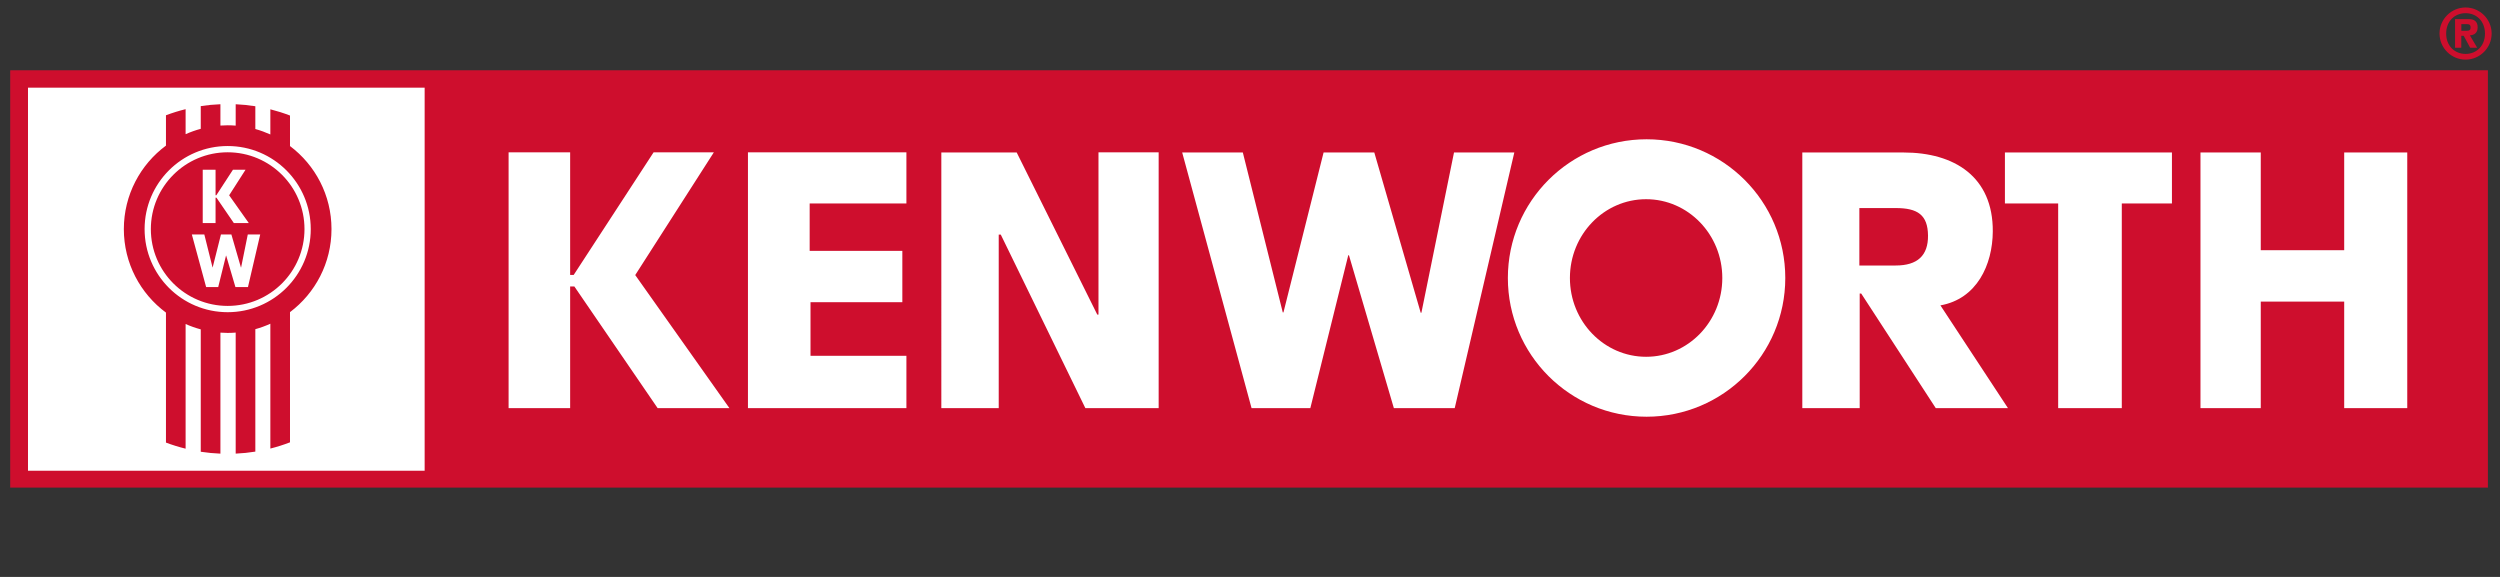 <svg clip-rule="evenodd" fill-rule="evenodd" height="36" stroke-linejoin="round" stroke-miterlimit="2" width="156" xmlns="http://www.w3.org/2000/svg" xmlns:xlink="http://www.w3.org/1999/xlink"><rect width="100%" height="100%" fill="#333333" stroke="none"/><clipPath id="a"><path clip-rule="evenodd" d="m.637.425h155v35h-155z"/></clipPath><path d="m.637.425h155v35h-155z" fill="none"/><g clip-path="url(#a)" fill-rule="nonzero"><path d="m.637 4.384h154.608v26.044h-154.608zm153.215-3.917h.002c.891 0 1.625.734 1.625 1.625v.002.001c0 .892-.734 1.625-1.625 1.625-.001 0-.002 0-.002 0-.001 0-.002 0-.002 0-.891 0-1.624-.733-1.624-1.624 0-.001 0-.001 0-.002s0-.002 0-.003c0-.891.733-1.624 1.624-1.624h.002m0 .355c-.671 0-1.211.489-1.211 1.272s.54 1.271 1.211 1.271 1.211-.488 1.211-1.271-.54-1.272-1.211-1.272zm-.264 1.098h.338c.151 0 .238-.038.238-.206 0-.195-.109-.208-.238-.208h-.338zm-.004 1.057h-.389v-1.783h.874c.332 0 .536.156.536.507 0 .35-.204.488-.484.505l.454.771h-.437l-.403-.745h-.151z" fill="#ce0e2d"/><path d="m40.784 9.506h3.76l-4.906 7.658 5.879 8.305h-4.48l-5.197-7.593h-.263v7.593h-3.841v-15.963h3.841v7.651h.22zm9.739 3.191v2.958h5.783v3.203h-5.73v3.343h5.984v3.268h-9.888v-15.963h9.888v3.191zm8.216-3.182h4.703l5.029 10.117h.074v-10.126h3.755v15.963h-4.573l-5.278-10.828h-.129v10.828h-3.581zm21.306 9.98h.042l2.505-9.98h3.164l2.896 10.001h.043l2.035-10.001h3.763l-3.719 15.954h-3.797l-2.803-9.542h-.043l-2.367 9.542h-3.667l-4.329-15.954h3.784zm35.979-2.928h2.268c1.358 0 2.027-.621 2.016-1.868-.013-1.289-.647-1.716-2.006-1.716h-2.278zm9.274 8.902h-4.505l-4.652-7.151h-.096v7.151h-3.581v-15.954h6.321c3.164 0 5.586 1.509 5.565 4.929-.012 2.08-.995 4.208-3.268 4.611zm7.102 0h-3.97v-12.772h-3.323v-3.182h10.422v3.182h-3.129zm13.878-9.858v-6.096h3.935v15.954h-3.935v-6.651h-5.206v6.651h-3.762v-15.954h3.762v6.096zm-144.531-10.139h24.751v23.9h-24.751zm100.971 16.791c-2.626 0-4.755-2.201-4.755-4.916s2.129-4.917 4.755-4.917 4.754 2.202 4.754 4.917-2.128 4.916-4.754 4.916m.029-13.572c-4.781 0-8.656 3.875-8.656 8.656 0 4.779 3.875 8.656 8.656 8.656s8.655-3.877 8.655-8.656c0-4.781-3.874-8.656-8.655-8.656z" fill="#fff"/><path d="m19 14.296c0 2.647-2.146 4.793-4.793 4.793-2.648 0-4.794-2.146-4.794-4.793s2.146-4.793 4.794-4.793c2.647 0 4.793 2.146 4.793 4.793m-4.793 5.185c-2.864 0-5.184-2.321-5.184-5.185 0-2.862 2.32-5.184 5.184-5.184 2.862 0 5.184 2.322 5.184 5.184 0 2.864-2.322 5.185-5.184 5.185zm3.889-10.367v-1.905c-.401-.154-.81-.283-1.226-.389v1.57c-.303-.136-.617-.25-.937-.34v-1.421c-.406-.064-.816-.106-1.226-.124v1.334c-.167-.014-.333-.021-.5-.021-.153 0-.303.007-.453.017v-1.331c-.411.016-.82.055-1.227.117v1.417c-.323.087-.639.2-.945.336v-1.562c-.416.102-.825.23-1.226.381v1.893c-1.594 1.181-2.628 3.075-2.628 5.21 0 2.136 1.034 4.03 2.628 5.21v8.112c.398.15.807.277 1.226.38v-7.779c.304.135.62.247.945.334v7.637c.403.062.811.101 1.227.118v-7.551c.15.011.3.018.453.018.168 0 .334-.008.5-.021v7.552c.41-.018.82-.059 1.226-.125v-7.64c.321-.089.634-.202.937-.34v7.79c.416-.105.825-.235 1.226-.389v-8.124c1.572-1.182 2.589-3.063 2.589-5.182s-1.017-4-2.589-5.182z" fill="#ce0e2d"/><path d="m14.537 10.59h.785l-1.023 1.597 1.226 1.732h-.934l-1.084-1.583h-.056v1.583h-.801v-3.329h.801v1.596h.046zm-1.275 6.094h.009l.517-2.055h.65l.596 2.06h.011l.417-2.06h.776l-.765 3.284h-.783l-.578-1.964h-.009l-.487 1.964h-.754l-.892-3.284h.779z" fill="#fff"/></g></svg>